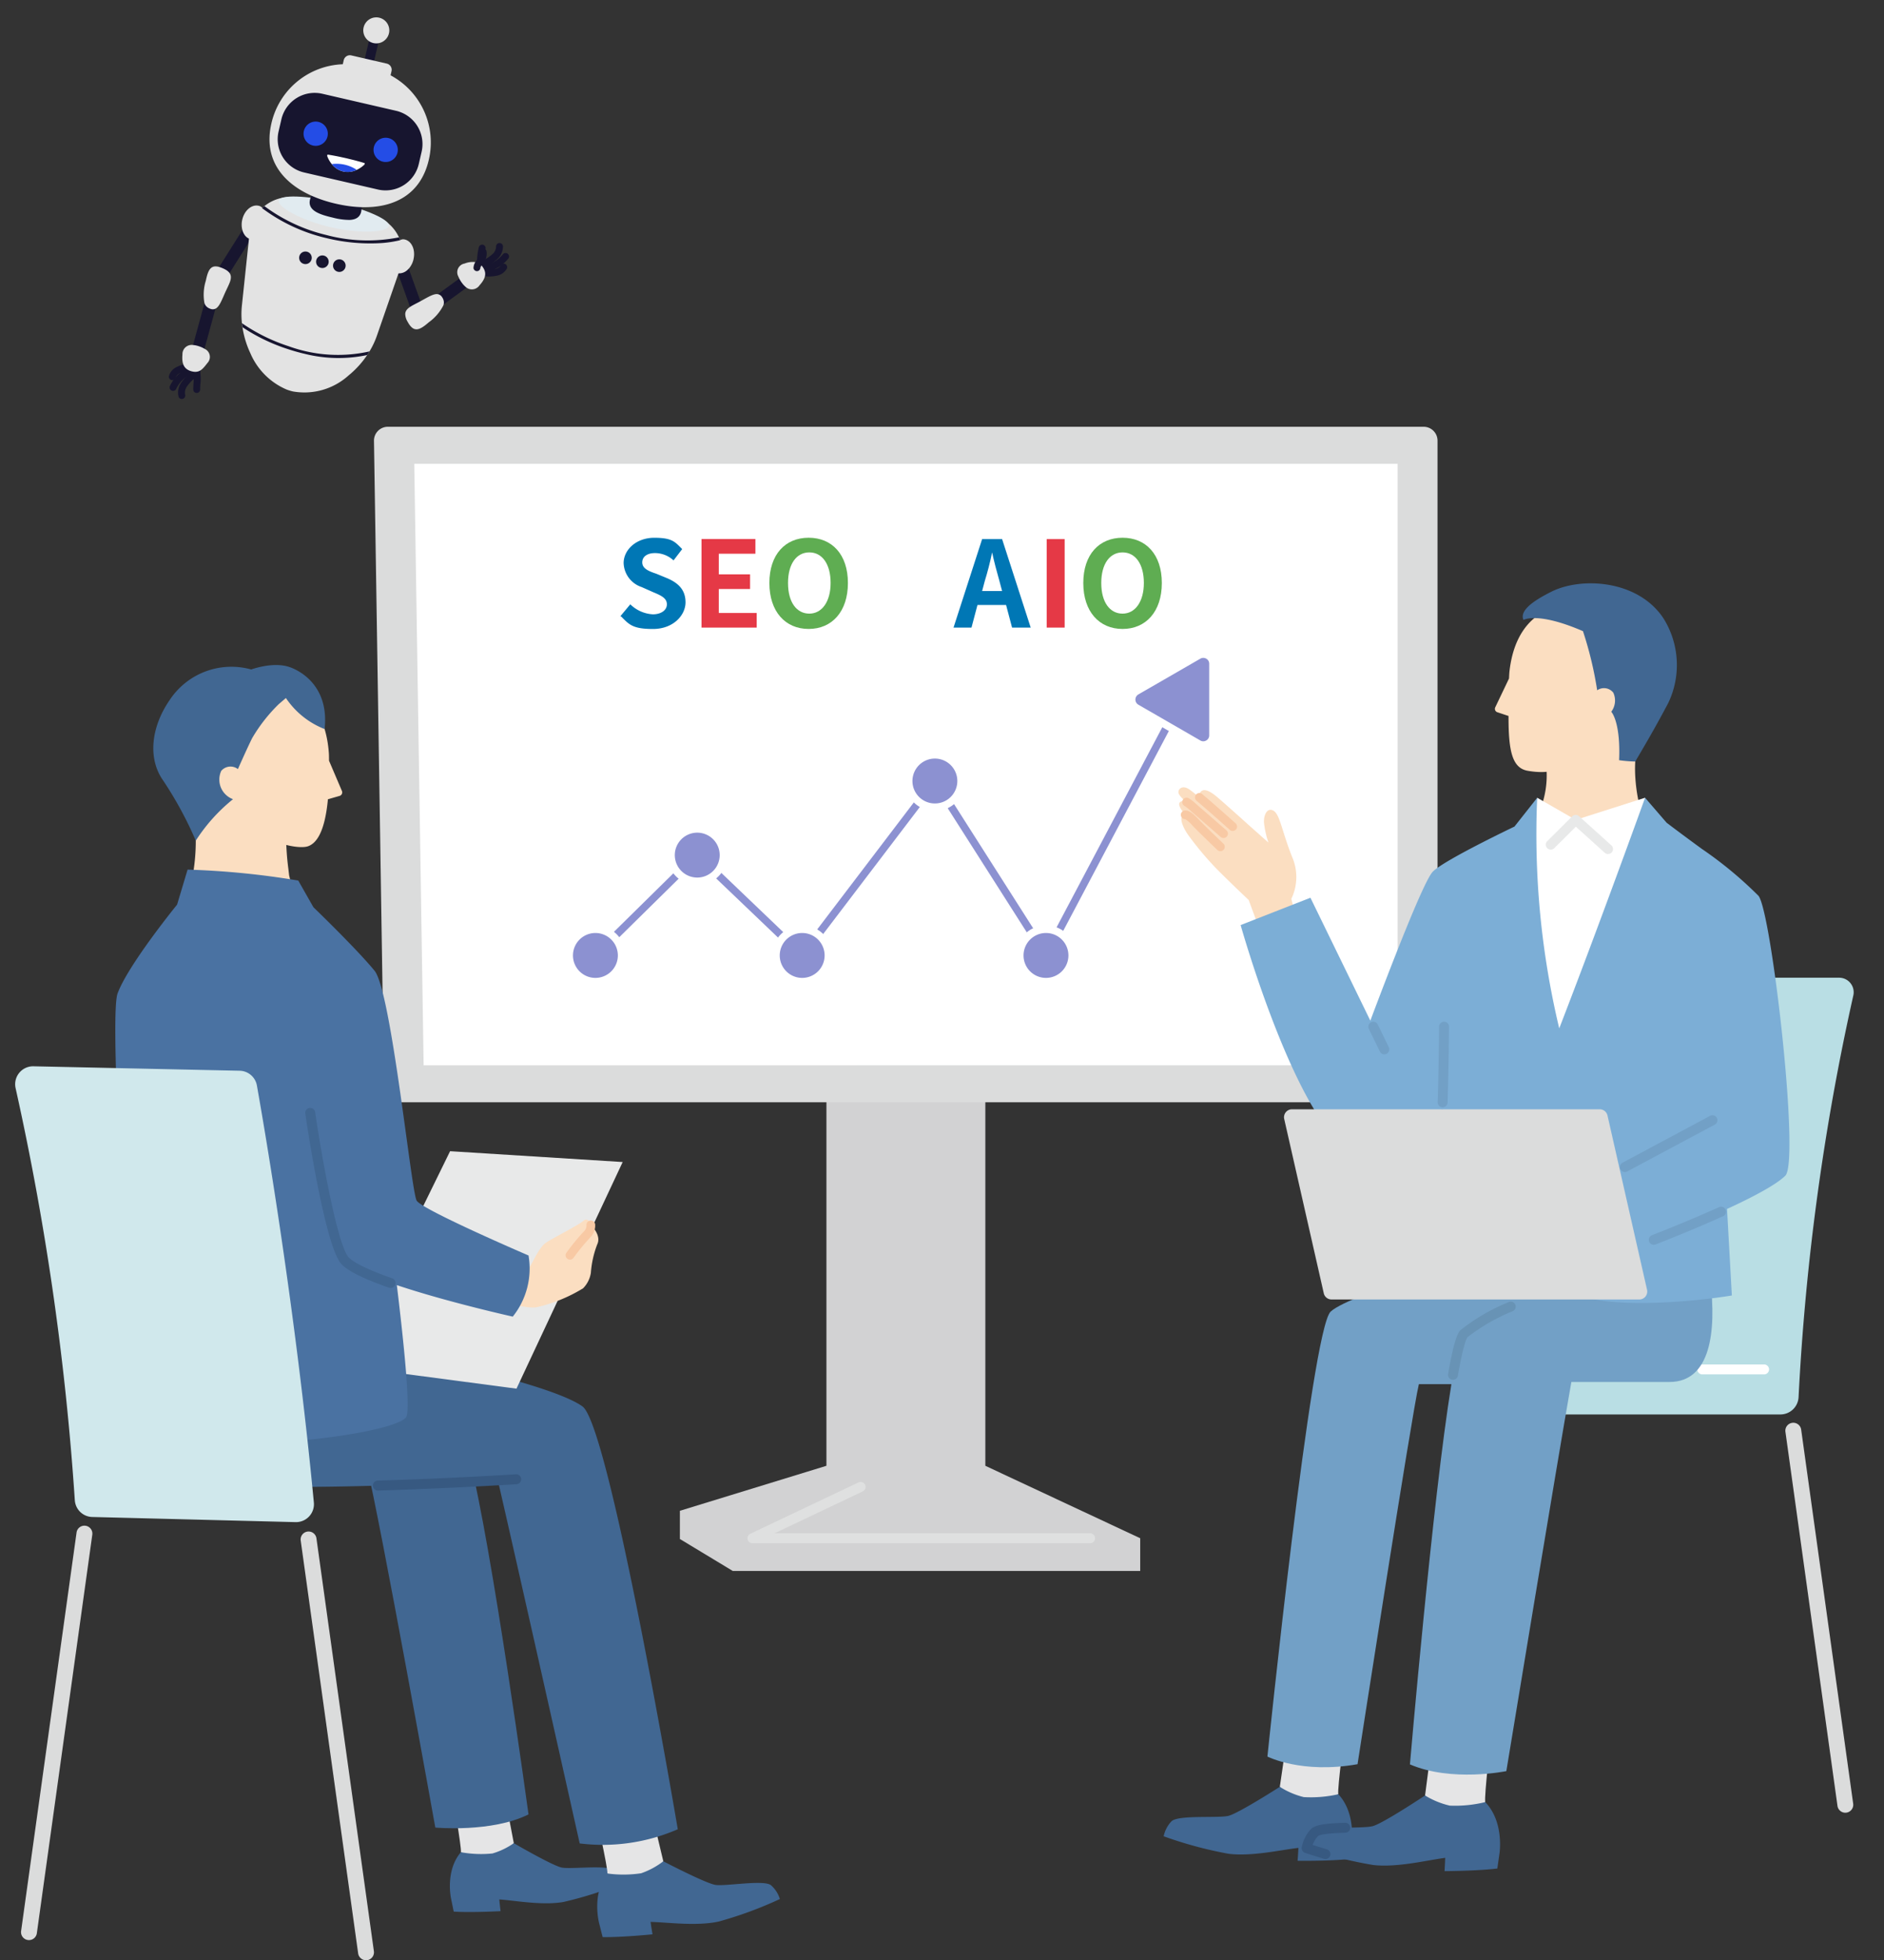 <svg xmlns="http://www.w3.org/2000/svg" xmlns:xlink="http://www.w3.org/1999/xlink" width="248.528" height="258.503" viewBox="0 0 248.528 258.503">
  <rect x="0" y="0" width="248.528" height="258.503" fill="#333333" stroke="none"/>
  <defs>
    <clipPath id="clip-path">
      <rect id="長方形_95029" data-name="長方形 95029" width="248.528" height="258.503" transform="translate(-2 -66.563)" fill="none"/>
    </clipPath>
    <clipPath id="clip-path-2">
      <rect id="長方形_95030" data-name="長方形 95030" width="85.925" height="44.197" fill="none"/>
    </clipPath>
    <clipPath id="clip-path-3">
      <rect id="長方形_95032" data-name="長方形 95032" width="40.252" height="54.867" fill="none"/>
    </clipPath>
  </defs>
  <g id="イラスト" transform="translate(-571 -263.438)">
    <g id="グループ_226240" data-name="グループ 226240" transform="translate(573 330)">
      <rect id="長方形_95028" data-name="長方形 95028" width="20.963" height="66.758" transform="translate(107.018 63.963)" fill="#d2d2d3"/>
      <path id="パス_63780" data-name="パス 63780" d="M303.778,411.113l-19.332,5.934v3.72l6.982,4.218h53.742v-4.319l-20.43-9.553Z" transform="translate(-196.759 -284.378)" fill="#d2d2d3"/>
      <g id="グループ_226239" data-name="グループ 226239">
        <g id="グループ_226238" data-name="グループ 226238" clip-path="url(#clip-path)">
          <path id="パス_63781" data-name="パス 63781" d="M325.935,87.254V1.83A1.83,1.83,0,0,0,324.1,0H187.467a1.83,1.83,0,0,0-1.83,1.859l1.333,85.424a1.83,1.83,0,0,0,1.83,1.8H324.1a1.83,1.83,0,0,0,1.83-1.83" transform="translate(-138.304 -10.283)" fill="#dbdcdc"/>
          <path id="パス_63782" data-name="パス 63782" d="M330.162,92.922V13.6H200.446l1.237,79.323Z" transform="translate(-147.798 -19)" fill="#fff"/>
          <path id="パス_63783" data-name="パス 63783" d="M314.044,426.1h44.54a.655.655,0,1,0,0-1.31H316.952l11.634-5.523a.655.655,0,0,0-.562-1.184l-14.261,6.77a.655.655,0,0,0,.281,1.247" transform="translate(-216.78 -289.154)" fill="#dfe0e0"/>
          <path id="パス_63784" data-name="パス 63784" d="M676.074,257.6a315.724,315.724,0,0,1,7.224-52.96,1.919,1.919,0,0,0-1.876-2.325h-34.5a2.4,2.4,0,0,0-2.363,1.979c-1.173,6.62-4.967,28.962-7.287,53.516a1.92,1.92,0,0,0,1.912,2.1h34.489a2.4,2.4,0,0,0,2.4-2.307" transform="translate(-440.814 -139.945)" fill="#b9dee4"/>
          <path id="パス_63785" data-name="パス 63785" d="M765.4,444.12a1.065,1.065,0,0,0,.146-.01,1.048,1.048,0,0,0,.894-1.183L759.579,393.6a1.048,1.048,0,0,0-2.076.289l6.866,49.332a1.048,1.048,0,0,0,1.037.9" transform="translate(-523.978 -271.636)" fill="#dbdcdc"/>
          <path id="パス_63786" data-name="パス 63786" d="M720.5,369.073h8.15a.655.655,0,0,0,0-1.31H720.5a.655.655,0,1,0,0,1.31" transform="translate(-497.939 -254.392)" fill="#fff"/>
          <path id="パス_63787" data-name="パス 63787" d="M664.816,101.688c-.816-.872-1.527-4.9-1.342-7.644l.024-7L651.878,87l-.094,8.4a12.2,12.2,0,0,1-1.588,6.51l6.085,6.861Z" transform="translate(-449.759 -60.18)" fill="#fbdec1"/>
          <path id="パス_63788" data-name="パス 63788" d="M646.374,58.848c-1.965,5.217-4.987,6.51-8.854,5.823-2.04-.363-2.531-2.61-2.519-7.225l-1.477-.493a.469.469,0,0,1-.275-.647l1.816-3.8c.021-.337.028-.683.071-1.039,1.089-9.132,8.218-8.681,8.218-8.681a8.1,8.1,0,0,1,8.067,6.228c1.877,7.072-5.047,9.838-5.047,9.838" transform="translate(-438.004 -29.591)" fill="#fbdec1"/>
          <path id="パス_63789" data-name="パス 63789" d="M663.678,38.231c-3.341-5.056-10.811-5.517-14.824-3.49-2.007,1.014-4.244,2.384-3.636,3.709,0,0,1.8-1.139,7.844,1.474a48.311,48.311,0,0,1,1.875,7.8,1.559,1.559,0,0,1,2.129.317,2.464,2.464,0,0,1-.27,2.512s1.247,1.269,1.033,6.389a18.377,18.377,0,0,0,2.13.176c1.352-2.3,2.571-4.353,4.343-7.7a11.6,11.6,0,0,0-.625-11.191" transform="translate(-446.245 -23.254)" fill="#416792"/>
          <path id="パス_63790" data-name="パス 63790" d="M497.783,121.61c-.09-.461.468-1.074,1.383-.483.257.166.752.563,1.348,1.062a1,1,0,0,1,.151-.658c.367-.484,1.044-.381,2.327.723.787.677,2.345,2.061,3.421,3.032.851.767,2.382,2.126,3.238,2.883a11.725,11.725,0,0,1-.594-2.69c-.028-1.106.518-1.971,1.28-1.5.855.525,1.1,2.823,2.574,6.421a6.629,6.629,0,0,1-.243,5.188,20.81,20.81,0,0,0,.873,2.775l-4.881,1.771-1.615-4.392s-2.583-2.429-4.32-4.2a41.74,41.74,0,0,1-3.471-4.115c-1.025-1.351-1.306-2.519-.938-2.776a.651.651,0,0,1,.348-.134c-.51-.623-.987-1.355-.71-1.645a.632.632,0,0,1,.76-.108c-.636-.6-.89-.93-.933-1.154" transform="translate(-344.323 -83.618)" fill="#fbdec1"/>
          <path id="パス_63791" data-name="パス 63791" d="M541.168,529.042l1.264-8.645,7.356.988s-1.051,7.9-.905,8.633l-4.656,3.1Z" transform="translate(-374.341 -359.973)" fill="#e5e5e6"/>
          <path id="パス_63792" data-name="パス 63792" d="M492.487,553c.846-.888,6.187-.4,7.524-.732s6.781-3.827,6.781-3.827a10.554,10.554,0,0,0,3.151,1.354,16.282,16.282,0,0,0,4.563-.378c2.433,2.6,1.719,6.641,1.719,6.641l-.305,1.908c-2.607.279-6.784.228-6.784.228s.084-1.078.11-1.7c-2.238.245-6.137,1.163-9.232.773a53.284,53.284,0,0,1-8.543-2.305A4.059,4.059,0,0,1,492.487,553" transform="translate(-339.964 -379.37)" fill="#416792"/>
          <path id="パス_63793" data-name="パス 63793" d="M603.32,532.172l1.154-8.9,7.571.893s-.948,8.13-.786,8.881l-4.731,3.263Z" transform="translate(-417.333 -361.962)" fill="#e5e5e6"/>
          <path id="パス_63794" data-name="パス 63794" d="M553.642,557.061c.855-.925,6.348-.512,7.715-.876s6.9-4.043,6.9-4.043a10.84,10.84,0,0,0,3.259,1.338,16.726,16.726,0,0,0,4.68-.463c2.542,2.633,1.876,6.791,1.876,6.791l-.282,1.965c-2.673.329-6.963.346-6.963.346s.068-1.108.085-1.751c-2.295.289-6.284,1.3-9.469.947a54.725,54.725,0,0,1-8.812-2.226,4.167,4.167,0,0,1,1.01-2.027" transform="translate(-382.27 -381.931)" fill="#416792"/>
          <path id="パス_63795" data-name="パス 63795" d="M544.2,316.129c1.4-1.292,6.994-3.23,12.436-4.949l1.11-7.994h34.668l1.88,8.885c.808,6.667.03,13.333-5.384,13.333H575.959c-1.878,10.6-8.578,51.317-8.578,51.317s-7.2,1.485-12.716-.887c0,0,3-35.08,5.469-50.143h-4.291c-.92,3.8-8.089,50.117-8.089,50.117-7.383,1.312-11.889-1.007-11.889-1.007s5.786-56.312,8.338-58.673" transform="translate(-370.673 -209.722)" fill="#72a0c6"/>
          <path id="パス_63796" data-name="パス 63796" d="M645.866,125.34l5.077,2.918,9.156-2.918.194,6.81-8.312,27.119h-7.5l-1.039-27.059Z" transform="translate(-445.087 -86.701)" fill="#fff"/>
          <path id="パス_63797" data-name="パス 63797" d="M533.617,138.527l7.9,16.206c2.567-6.825,6.934-18.144,8.192-19.59s10.819-6,10.819-6l3-3.8a110.082,110.082,0,0,0,2.909,30.41c5.323-13.75,11.323-30.41,11.323-30.41l2.845,3.294s2.134,1.62,4.644,3.447a51.942,51.942,0,0,1,7.471,6.188c1.7,2.037,5.5,34.963,3.536,36.911-1.212,1.2-4.292,2.822-7.683,4.383l.634,11.411c-4.12.687-17.286,2.163-21.675-.744C564.482,188.207,563.1,181,563.1,181c-1.552,3.193-4,8.07-7.45,8.759-4.836.965-10.766-1.405-10.766-1.405s4.535-7.9,5.444-13.307c.282-1.679.484-5.1.625-8.615-3.236,2.531-8.764,6.535-10.793,6.058-7.743-1.822-15.751-30.358-15.751-30.358Z" transform="translate(-362.75 -86.701)" fill="#7caed6"/>
          <path id="パス_63798" data-name="パス 63798" d="M549.23,283.691h40.6a1.048,1.048,0,0,0,1.022-1.28l-5.219-22.984a1.048,1.048,0,0,0-1.022-.816h-40.6a1.048,1.048,0,0,0-1.022,1.28l5.219,22.984a1.048,1.048,0,0,0,1.022.816" transform="translate(-375.582 -178.888)" fill="#dbdcdc"/>
          <path id="パス_63799" data-name="パス 63799" d="M687.362,268.652a.649.649,0,0,0,.308-.078l11.549-6.177a.655.655,0,1,0-.618-1.155l-11.549,6.177a.655.655,0,0,0,.309,1.232" transform="translate(-475.013 -180.655)" fill="#72a0c6"/>
          <path id="パス_63800" data-name="パス 63800" d="M699.737,305.3a.647.647,0,0,0,.239-.046c2.278-.894,5.673-2.266,8.9-3.726a.655.655,0,1,0-.539-1.194c-3.208,1.449-6.58,2.812-8.844,3.7a.655.655,0,0,0,.24,1.265" transform="translate(-483.574 -207.707)" fill="#72a0c6"/>
          <path id="パス_63801" data-name="パス 63801" d="M581.152,225.446a.656.656,0,0,0,.588-.942l-1.458-2.99a.655.655,0,1,0-1.178.574l1.458,2.991a.655.655,0,0,0,.589.368" transform="translate(-400.536 -152.972)" fill="#72a0c6"/>
          <path id="パス_63802" data-name="パス 63802" d="M609.367,232.429a.655.655,0,0,0,.654-.634c.138-4.309.189-9.933.19-9.989a.655.655,0,0,0-.649-.661h-.006a.655.655,0,0,0-.655.649c0,.056-.052,5.665-.189,9.959a.655.655,0,0,0,.634.676h.022" transform="translate(-421.062 -152.972)" fill="#72a0c6"/>
          <path id="パス_63803" data-name="パス 63803" d="M613.792,351.206a.655.655,0,0,0,.645-.542c.757-4.319,1.195-4.989,1.275-5.079a25.075,25.075,0,0,1,5.969-3.432.655.655,0,1,0-.537-1.195,25.8,25.8,0,0,0-6.318,3.663c-.406.367-.891,1.326-1.678,5.817a.655.655,0,0,0,.532.758.648.648,0,0,0,.114.01" transform="translate(-424.123 -235.811)" fill="#6893b5"/>
          <path id="パス_63804" data-name="パス 63804" d="M509.795,128.273a.576.576,0,0,0,.386-1c-.026-.024-2.686-2.414-4.44-3.884a.577.577,0,0,0-.74.884c1.739,1.457,4.383,3.834,4.41,3.857a.573.573,0,0,0,.385.148" transform="translate(-349.179 -85.255)" fill="#f8c9a4"/>
          <path id="パス_63805" data-name="パス 63805" d="M504.86,130.642a.576.576,0,0,0,.378-1.012c-.416-.361-3.431-2.983-4.075-3.545l-.082-.073a4.582,4.582,0,0,0-.825-.619.576.576,0,1,0-.55,1.013,3.7,3.7,0,0,1,.609.468l.089.079c.644.563,3.662,3.186,4.077,3.547a.575.575,0,0,0,.378.141" transform="translate(-345.452 -86.69)" fill="#f8c9a4"/>
          <path id="パス_63806" data-name="パス 63806" d="M504.018,136.152a.576.576,0,0,0,.4-.994c-.383-.365-2.339-2.232-3.243-3.174-.712-.742-1.224-1.219-1.823-1.2a.577.577,0,0,0-.551.6.588.588,0,0,0,.6.551,4.366,4.366,0,0,1,.94.845c.921.96,2.894,2.843,3.281,3.211a.574.574,0,0,0,.4.159" transform="translate(-345.032 -90.467)" fill="#f8c9a4"/>
          <path id="パス_63807" data-name="パス 63807" d="M663.193,137.839a.655.655,0,0,0,.439-1.142l-4.269-3.847a.655.655,0,0,0-.9.022l-3.289,3.269a.655.655,0,0,0,.924.929l2.849-2.832,3.808,3.432a.654.654,0,0,0,.438.168" transform="translate(-453.068 -91.78)" fill="#e8e9e9"/>
          <path id="パス_63808" data-name="パス 63808" d="M553.646,568.609a.655.655,0,0,0,.186-1.284c-.776-.229-1.435-.439-1.875-.581a3.5,3.5,0,0,1,.7-1.156c.178-.161.953-.374,3.617-.451a.655.655,0,0,0,.636-.674.644.644,0,0,0-.674-.636c-2.49.073-3.951.233-4.541.872a4.845,4.845,0,0,0-1.178,2.38.655.655,0,0,0,.437.712c.01,0,1.066.362,2.51.79a.66.66,0,0,0,.186.027" transform="translate(-380.8 -390.014)" fill="#375981"/>
          <path id="パス_63809" data-name="パス 63809" d="M195.11,555.019l-1.489-7.813-6.653,1.188s1.266,7.144,1.163,7.817l4.357,2.638Z" transform="translate(-129.331 -378.517)" fill="#e5e5e6"/>
          <path id="パス_63810" data-name="パス 63810" d="M207.646,576.136c-.8-.774-5.644-.119-6.873-.37s-6.318-3.215-6.318-3.215a9.614,9.614,0,0,1-2.813,1.356,14.823,14.823,0,0,1-4.166-.164c-2.111,2.463-1.3,6.108-1.3,6.108l.353,1.724c2.383.151,6.179-.06,6.179-.06s-.118-.977-.167-1.545c2.046.135,5.628.817,8.428.34a48.515,48.515,0,0,0,7.68-2.433,3.7,3.7,0,0,0-1-1.74" transform="translate(-128.676 -396.049)" fill="#416792"/>
          <path id="パス_63811" data-name="パス 63811" d="M257.17,561.789,255.2,553.54l-7.027,1.59s1.7,7.547,1.621,8.269l4.77,2.6Z" transform="translate(-171.669 -382.899)" fill="#e5e5e6"/>
          <path id="パス_63812" data-name="パス 63812" d="M272.02,583.472c-.9-.785-6.017.149-7.338-.058s-6.887-3.115-6.887-3.115a10.245,10.245,0,0,1-2.93,1.581,15.815,15.815,0,0,1-4.445.029c-2.128,2.727-1.089,6.569-1.089,6.569l.46,1.818c2.545.044,6.579-.366,6.579-.366s-.174-1.035-.253-1.637c2.185.043,6.034.594,8.994-.05a51.737,51.737,0,0,0,8.06-2.967,3.937,3.937,0,0,0-1.151-1.8" transform="translate(-172.294 -401.409)" fill="#416792"/>
          <path id="パス_63813" data-name="パス 63813" d="M163.864,407.646c2.976,11.552,7.816,47.04,7.816,47.04-4.833,2.426-12.293,1.739-12.293,1.739s-7.177-40.031-9.093-47.914Z" transform="translate(-103.962 -281.98)" fill="#416792"/>
          <path id="パス_63814" data-name="パス 63814" d="M55.611,362.6l31.753-1.1c7.124,1.544,21.9,4.846,25.53,7.467,3.586,2.59,12.57,55.757,12.57,55.757a24.808,24.808,0,0,1-12.938,1.87s-7.94-35.51-10.795-47.875c-9.038.514-40.5,2.071-44.131-.955-4.24-3.538-1.99-15.16-1.99-15.16" transform="translate(-38.055 -250.059)" fill="#416792"/>
          <path id="パス_63815" data-name="パス 63815" d="M154.964,276.538,141.082,304.86l22.64,2.993,14.009-29.886Z" transform="translate(-97.59 -191.289)" fill="#e8e9e9"/>
          <path id="パス_63816" data-name="パス 63816" d="M201.307,311.265s4.2,1.214,4.527.892,1.246-2.62,2.187-3.269,4.4-2.369,4.995-2.926c.37-.344.887-.027.958.551h0s1.453,1.345.845,2.579a12.983,12.983,0,0,0-.836,3.734,3.706,3.706,0,0,1-1.028,2.048,20.191,20.191,0,0,1-6.158,2.5c-1.95.318-7.242-1.711-7.242-1.711Z" transform="translate(-138.038 -211.544)" fill="#fbdec1"/>
          <path id="パス_63817" data-name="パス 63817" d="M73.965,132.841a26.379,26.379,0,0,0,.532-5.285l.273-7.195,11.938.453-.271,7.307c.1,2.083.235,2.746.375,4.022l1.555,6.465-7.111,4.38-8.006-4.812Z" transform="translate(-50.67 -83.257)" fill="#fbdec1"/>
          <path id="パス_63818" data-name="パス 63818" d="M84.065,92.314c1.458,4.455,7.644,5.786,9.137,5.235.917-.338,2.168-1.507,2.605-6.19l1.538-.443a.483.483,0,0,0,.31-.654l-1.7-3.985c-.007-.347,0-.7-.028-1.07-.729-9.427-8.072-9.267-8.072-9.267A8.332,8.332,0,0,0,79.3,81.994c-2.229,7.185,4.765,10.321,4.765,10.321" transform="translate(-54.55 -52.52)" fill="#fbdec1"/>
          <path id="パス_63819" data-name="パス 63819" d="M77.2,68.875c-2.173-.83-5.157.277-5.157.277a9.75,9.75,0,0,0-10.738,4c-2.4,3.463-2.9,7.451-1.086,10.336a49.461,49.461,0,0,1,4.508,8.236,22.9,22.9,0,0,1,4.911-5.465,2.754,2.754,0,0,1-1.552-3.735,1.6,1.6,0,0,1,2.2-.235s1.2-2.722,1.881-4.084a21.2,21.2,0,0,1,3.514-4.488l.936-.8a10.941,10.941,0,0,0,5.1,4.091c.539-4.648-2.026-7.189-4.517-8.141" transform="translate(-40.902 -47.429)" fill="#416792"/>
          <path id="パス_63820" data-name="パス 63820" d="M43.991,203.855c-.3-4.166-1.748-28.918-.84-31.425,1.359-3.754,7.855-11.731,7.855-11.731l1.383-4.615a107.639,107.639,0,0,1,14.6,1.443l2,3.518s5.635,5.423,8.058,8.366c2.219,2.694,4.835,29.109,5.56,30.322s14.758,7.238,14.758,7.238a10.151,10.151,0,0,1-2.081,8.062s-8.71-1.941-15.292-4.157c.9,7.4,1.863,16.623,1.215,17.441-1.81,2.286-24.578,5.316-37.646,2.106,0,0,.779-21.722.433-26.568" transform="translate(-29.644 -107.968)" fill="#4a72a2"/>
          <path id="パス_63821" data-name="パス 63821" d="M153.787,416.9h.019c9.652-.284,18.175-.829,18.26-.834a.655.655,0,0,0-.084-1.308c-.085.006-8.587.55-18.214.832a.655.655,0,0,0,.019,1.31" transform="translate(-105.926 -286.902)" fill="#375981"/>
          <path id="パス_63822" data-name="パス 63822" d="M135.394,281.76a.655.655,0,0,0,.216-1.273c-3.821-1.339-5.224-2.235-5.73-2.751-1.4-1.427-3.463-12.509-4.437-19.16a.655.655,0,0,0-1.3.19c.265,1.8,2.644,17.687,4.8,19.887.888.908,2.927,1.913,6.233,3.07a.656.656,0,0,0,.216.037" transform="translate(-85.871 -178.476)" fill="#416792"/>
          <path id="パス_63823" data-name="パス 63823" d="M236.116,311.355a.576.576,0,0,0,.47-.242,29.23,29.23,0,0,1,2.174-2.659,2.19,2.19,0,0,0,.679-1.75.576.576,0,1,0-1.144.14,1.1,1.1,0,0,1-.372.818,29.916,29.916,0,0,0-2.276,2.782.577.577,0,0,0,.469.911" transform="translate(-162.929 -211.805)" fill="#f8c9a4"/>
          <path id="パス_63824" data-name="パス 63824" d="M7.867,297.424A358.989,358.989,0,0,0,.054,243.087a2.365,2.365,0,0,1,2.359-2.866l27.2.586a2.361,2.361,0,0,1,2.276,1.946c1.175,6.62,5.093,29.613,7.513,54.987a2.366,2.366,0,0,1-2.413,2.592l-26.819-.678a2.36,2.36,0,0,1-2.3-2.23" transform="translate(0 -166.168)" fill="#d0e8ec"/>
          <path id="パス_63825" data-name="パス 63825" d="M3.56,491.368a1.048,1.048,0,0,0,1.036-.9l7.315-52.557a1.048,1.048,0,1,0-2.076-.289L2.52,490.175a1.048,1.048,0,0,0,.894,1.183,1.061,1.061,0,0,0,.146.01" transform="translate(-1.736 -302.087)" fill="#dbdcdc"/>
          <path id="パス_63826" data-name="パス 63826" d="M130.783,495.764a1.061,1.061,0,0,0,.146-.01,1.049,1.049,0,0,0,.894-1.183l-7.578-54.443a1.048,1.048,0,0,0-2.076.289l7.577,54.443a1.048,1.048,0,0,0,1.037.9" transform="translate(-84.501 -303.824)" fill="#dbdcdc"/>
          <g id="グループ_226242" data-name="グループ 226242" transform="translate(123.783 4.351)">
            <path id="パス_63149" data-name="パス 63149" d="M856.187,105.5h2.721l3.775,11.676h-2.458l-.79-2.985h-3.775l-.79,2.985H852.5l3.775-11.676Zm-.088,6.848h2.809l-.351-1.317c-.351-1.229-.7-2.546-.966-3.775h0c-.263,1.317-.615,2.634-.966,3.775l-.351,1.317Z" transform="translate(-852.5 -105.324)" fill="#0077b5"/>
            <path id="パス_63150" data-name="パス 63150" d="M866.5,105.5h2.37v11.676H866.5Z" transform="translate(-854.209 -105.324)" fill="#e53946"/>
            <path id="パス_63151" data-name="パス 63151" d="M872,111.27c0-3.775,2.107-5.97,5.18-5.97s5.18,2.195,5.18,5.97-2.107,6.058-5.18,6.058S872,115.045,872,111.27Zm7.989,0c0-2.546-1.141-4.038-2.809-4.038s-2.809,1.492-2.809,4.038,1.141,4.038,2.809,4.038S879.989,113.728,879.989,111.27Z" transform="translate(-854.88 -105.3)" fill="#5fad52"/>
          </g>
          <g id="グループ_226243" data-name="グループ 226243" transform="translate(79.828 4.35)">
            <path id="パス_63146" data-name="パス 63146" d="M804.4,115.76l1.317-1.58A4.613,4.613,0,0,0,808.7,115.5c1.053,0,1.844-.527,1.844-1.317s-.7-1.141-1.756-1.58l-1.58-.7a3.453,3.453,0,0,1-2.37-3.161c0-1.756,1.668-3.336,4.038-3.336s2.722.527,3.687,1.492l-1.141,1.492a3.6,3.6,0,0,0-2.458-.966c-.966,0-1.668.439-1.668,1.229s.79,1.141,1.844,1.492l1.493.615c1.4.615,2.37,1.492,2.37,3.161s-1.58,3.512-4.3,3.512-3.16-.615-4.214-1.668Z" transform="translate(-804.4 -105.4)" fill="#0077b5"/>
            <path id="パス_63147" data-name="パス 63147" d="M816.6,105.6h7.111v1.931h-4.829v2.722h4.126v1.931h-4.126v3.161h5v1.931H816.6V105.6Z" transform="translate(-805.889 -105.424)" fill="#e53946"/>
            <path id="パス_63148" data-name="パス 63148" d="M826.8,111.37c0-3.775,2.107-5.97,5.18-5.97s5.18,2.195,5.18,5.97-2.107,6.058-5.18,6.058S826.8,115.145,826.8,111.37Zm8.077,0c0-2.546-1.141-4.038-2.809-4.038s-2.809,1.492-2.809,4.038,1.141,4.038,2.809,4.038S834.877,113.828,834.877,111.37Z" transform="translate(-807.135 -105.4)" fill="#5fad52"/>
          </g>
          <g id="グループ_226246" data-name="グループ 226246" transform="translate(72.583 19.194)">
            <path id="パス_63827" data-name="パス 63827" d="M77.306,65.065a.5.5,0,0,1-.42-.23l-14.272-22.4L45.541,64.868a.5.5,0,0,1-.74.058L31.309,52.03,18.218,64.922a.5.5,0,1,1-.7-.71L30.954,50.981a.5.5,0,0,1,.694-.005L45.086,63.822,62.254,41.264a.5.5,0,0,1,.816.034l14.2,22.28L94.677,30.646a.5.5,0,0,1,.881.466L77.747,64.8a.5.5,0,0,1-.42.265Z" transform="translate(-13.911 -24.329)" fill="#8c91d1"/>
            <g id="グループ_226245" data-name="グループ 226245">
              <g id="グループ_226244" data-name="グループ 226244" clip-path="url(#clip-path-2)">
                <path id="パス_63828" data-name="パス 63828" d="M9.421,188.081a3.46,3.46,0,1,1-3.46-3.46,3.46,3.46,0,0,1,3.46,3.46" transform="translate(-2.002 -147.843)" fill="#8c91d1"/>
                <path id="楕円形_635" data-name="楕円形 635" d="M1.458-2.5a3.948,3.948,0,0,1,2.8,1.159,3.955,3.955,0,0,1,0,5.6,3.955,3.955,0,0,1-5.6,0,3.955,3.955,0,0,1,0-5.6A3.948,3.948,0,0,1,1.458-2.5Zm0,6.921A2.962,2.962,0,0,0,4.421,1.458,2.962,2.962,0,0,0,1.458-1.5,2.962,2.962,0,0,0-1.5,1.458,2.962,2.962,0,0,0,1.458,4.421Z" transform="translate(2.5 38.78)" fill="#fff"/>
                <path id="パス_63829" data-name="パス 63829" d="M146.345,188.081a3.46,3.46,0,1,1-3.46-3.46,3.46,3.46,0,0,1,3.46,3.46" transform="translate(-111.65 -147.843)" fill="#8c91d1"/>
                <path id="楕円形_636" data-name="楕円形 636" d="M1.458-2.5a3.948,3.948,0,0,1,2.8,1.159,3.955,3.955,0,0,1,0,5.6,3.955,3.955,0,0,1-5.6,0,3.955,3.955,0,0,1,0-5.6A3.948,3.948,0,0,1,1.458-2.5Zm0,6.921A2.962,2.962,0,0,0,4.421,1.458,2.962,2.962,0,0,0,1.458-1.5,2.962,2.962,0,0,0-1.5,1.458,2.962,2.962,0,0,0,1.458,4.421Z" transform="translate(29.776 38.78)" fill="#fff"/>
                <path id="パス_63830" data-name="パス 63830" d="M76.861,121.663a3.46,3.46,0,1,1-3.46-3.46,3.46,3.46,0,0,1,3.46,3.46" transform="translate(-56.007 -94.656)" fill="#8c91d1"/>
                <path id="楕円形_637" data-name="楕円形 637" d="M1.458-2.5a3.948,3.948,0,0,1,2.8,1.159,3.955,3.955,0,0,1,0,5.6,3.955,3.955,0,0,1-5.6,0,3.955,3.955,0,0,1,0-5.6A3.948,3.948,0,0,1,1.458-2.5Zm0,6.921A2.962,2.962,0,0,0,4.421,1.458,2.962,2.962,0,0,0,1.458-1.5,2.962,2.962,0,0,0-1.5,1.458,2.962,2.962,0,0,0,1.458,4.421Z" transform="translate(15.934 25.549)" fill="#fff"/>
                <path id="パス_63831" data-name="パス 63831" d="M234.221,72.616a3.46,3.46,0,1,1-3.46-3.46,3.46,3.46,0,0,1,3.46,3.46" transform="translate(-182.02 -55.38)" fill="#8c91d1"/>
                <path id="楕円形_638" data-name="楕円形 638" d="M1.458-2.5a3.948,3.948,0,0,1,2.8,1.159,3.955,3.955,0,0,1,0,5.6,3.955,3.955,0,0,1-5.6,0,3.955,3.955,0,0,1,0-5.6A3.948,3.948,0,0,1,1.458-2.5Zm0,6.921A2.962,2.962,0,0,0,4.421,1.458,2.962,2.962,0,0,0,1.458-1.5,2.962,2.962,0,0,0-1.5,1.458,2.962,2.962,0,0,0,1.458,4.421Z" transform="translate(47.282 15.778)" fill="#fff"/>
                <path id="パス_63832" data-name="パス 63832" d="M307.792,188.081a3.46,3.46,0,1,1-3.46-3.46,3.46,3.46,0,0,1,3.46,3.46" transform="translate(-240.936 -147.843)" fill="#8c91d1"/>
                <path id="楕円形_639" data-name="楕円形 639" d="M1.458-2.5a3.948,3.948,0,0,1,2.8,1.159,3.955,3.955,0,0,1,0,5.6,3.955,3.955,0,0,1-5.6,0,3.955,3.955,0,0,1,0-5.6A3.948,3.948,0,0,1,1.458-2.5Zm0,6.921A2.962,2.962,0,0,0,4.421,1.458,2.962,2.962,0,0,0,1.458-1.5,2.962,2.962,0,0,0-1.5,1.458,2.962,2.962,0,0,0,1.458,4.421Z" transform="translate(61.937 38.78)" fill="#fff"/>
                <path id="パス_63833" data-name="パス 63833" d="M383.781,2.673,375.61,7.391a1.28,1.28,0,0,0,0,2.216l8.171,4.717a1.28,1.28,0,0,0,1.919-1.108V3.781a1.28,1.28,0,0,0-1.919-1.108" transform="translate(-300.274 -2.002)" fill="#8c91d1"/>
                <path id="パス_63834" data-name="パス 63834" d="M382.417,0h0a1.8,1.8,0,0,1,1.236.5,1.757,1.757,0,0,1,.544,1.28v9.435a1.757,1.757,0,0,1-.543,1.28,1.8,1.8,0,0,1-1.236.5,1.777,1.777,0,0,1-.887-.24l-8.171-4.717a1.778,1.778,0,0,1,0-3.079L381.53.24A1.777,1.777,0,0,1,382.417,0Zm0,12a.8.8,0,0,0,.547-.222.759.759,0,0,0,.237-.561V1.779a.759.759,0,0,0-.237-.561A.8.8,0,0,0,382.417,1h0a.769.769,0,0,0-.389.107L373.857,5.82a.782.782,0,0,0,0,1.354l8.171,4.717A.769.769,0,0,0,382.417,12Z" transform="translate(-298.272 0)" fill="#fff"/>
              </g>
            </g>
          </g>
          <g id="グループ_226247" data-name="グループ 226247" transform="translate(32.047 -67.918) rotate(13)">
            <path id="パス_63834-2" data-name="パス 63834" d="M50.547,62.221l-4.753-7.389,1.3-.833,3.641,5.659L55.635,54,56.8,55Z" transform="translate(-20.287 -23.92)" fill="#17152f"/>
            <rect id="長方形_95031" data-name="長方形 95031" width="1.269" height="4.486" transform="translate(15.763 2.376)" fill="#17152f"/>
            <path id="パス_63835" data-name="パス 63835" d="M8.888,53.958l-.7,2L6.462,60.926l-.627,1.8-.128,3.2L5.487,71.4l-.005.131L4.641,71.5l-.743-.03.008-.212.228-5.705.125-3.12.688-1.978,1.889-5.424.554-1.59.428.149Z" transform="translate(-1.727 -23.672)" fill="#17152f"/>
            <g id="グループ_226248" data-name="グループ 226248" transform="translate(0 0.001)">
              <g id="グループ_226247-2" data-name="グループ 226247" clip-path="url(#clip-path-3)">
                <path id="パス_63836" data-name="パス 63836" d="M6.251,93.58a.456.456,0,0,1-.443-.351c-.042-.178-.084-.409-.133-.676a6.913,6.913,0,0,0-.432-1.681.456.456,0,0,1,.725-.553,5.6,5.6,0,0,1,.6,2.071c.044.244.086.475.123.631a.456.456,0,0,1-.444.56" transform="translate(-2.281 -39.932)" fill="#17152f"/>
                <path id="パス_63837" data-name="パス 63837" d="M3.51,95.628a.455.455,0,0,1-.4-.242A2.254,2.254,0,0,1,3.022,93.6a5.853,5.853,0,0,1,.755-1.391.456.456,0,1,1,.757.508,5.128,5.128,0,0,0-.647,1.171,1.384,1.384,0,0,0,.025,1.067.456.456,0,0,1-.4.67" transform="translate(-1.276 -40.761)" fill="#17152f"/>
                <path id="パス_63838" data-name="パス 63838" d="M1.193,94.172A.456.456,0,0,1,.753,93.6a5.159,5.159,0,0,1,.943-2A2.848,2.848,0,0,1,3.77,90.5a.456.456,0,1,1,.029.911,1.971,1.971,0,0,0-1.4.77,4.3,4.3,0,0,0-.768,1.658.456.456,0,0,1-.44.338" transform="translate(-0.326 -40.09)" fill="#17152f"/>
                <path id="パス_63839" data-name="パス 63839" d="M.456,92.458A.456.456,0,0,1,0,92.005a1.9,1.9,0,0,1,.753-1.4,4.836,4.836,0,0,1,1.734-.894.456.456,0,1,1,.261.874,3.908,3.908,0,0,0-1.4.712A1.051,1.051,0,0,0,.912,92a.456.456,0,0,1-.454.458Z" transform="translate(0 -39.732)" fill="#17152f"/>
                <path id="パス_63840" data-name="パス 63840" d="M5.42,87.277c-.432.92-.72,1.631-1.908,1.538a1.787,1.787,0,0,1-.526-.116c-.668-.267-.917-.942-1.035-1.774A1.215,1.215,0,0,1,3.035,85.4a3.064,3.064,0,0,1,.727-.02l.1.009a3.467,3.467,0,0,1,.757.155,1.164,1.164,0,0,1,.8,1.735" transform="translate(-0.855 -37.817)" fill="#e3e3e3"/>
                <path id="パス_63841" data-name="パス 63841" d="M6.308,68.944c-.247,1.2-.338,2.181-.808,2.559a.837.837,0,0,1-.633.164,1.628,1.628,0,0,1-.181-.027,1.142,1.142,0,0,1-.758-.515,6.225,6.225,0,0,1-.494-2.963c-.031-1.449.165-2.187,1.307-2.135a3.556,3.556,0,0,1,.424.048,3.872,3.872,0,0,1,.5.116,1.615,1.615,0,0,1,.593.311c.566.5.277,1.344.052,2.441" transform="translate(-1.52 -29.249)" fill="#e3e3e3"/>
                <path id="パス_63842" data-name="パス 63842" d="M29.983,11.021v.971a.835.835,0,0,1-.834.834h-4.8a.834.834,0,0,1-.834-.834v-.971a.834.834,0,0,1,.834-.834h4.8a.834.834,0,0,1,.834.834" transform="translate(-10.418 -4.513)" fill="#e3e3e3"/>
                <path id="パス_63843" data-name="パス 63843" d="M29.791,1.716A1.716,1.716,0,1,1,28.075,0a1.716,1.716,0,0,1,1.716,1.716" transform="translate(-11.677 0)" fill="#e3e3e3"/>
                <path id="パス_63844" data-name="パス 63844" d="M31.387,51.814l-1.015,9.478a10.785,10.785,0,0,1-.481,2.2c-.059.182-.124.363-.192.543a12.489,12.489,0,0,1-1.583,2.908c-.075.1-.153.2-.231.306a8.688,8.688,0,0,1-6.64,3.67,6.674,6.674,0,0,1-.859-.056,9.054,9.054,0,0,1-5.759-3.6c-.079-.1-.156-.2-.231-.3a12.548,12.548,0,0,1-1.553-2.8h0q-.1-.251-.187-.5a10.891,10.891,0,0,1-.522-2.222l-1.167-9.535a5.306,5.306,0,0,1,.664-3.3c.054-.094.111-.187.17-.276l.027-.041c.076-.114.155-.223.24-.33A5.341,5.341,0,0,1,16.284,45.9h9.776a5.343,5.343,0,0,1,4.233,2.07c.084.108.163.218.238.331l.018.027c.059.091.116.183.169.277a5.311,5.311,0,0,1,.668,3.209" transform="translate(-4.841 -20.334)" fill="#e3e3e3"/>
                <path id="パス_63845" data-name="パス 63845" d="M30.906,46.364c0,.819-3.341,1.879-7.462,1.879s-7.462-1.061-7.462-1.879,3.341-1.483,7.462-1.483,7.462.664,7.462,1.483" transform="translate(-7.08 -19.883)" fill="#e1ebf0"/>
                <path id="パス_63846" data-name="パス 63846" d="M30.088,43.617c0,.043,0,.085,0,.126-.049.72-.527,1.1-1.254,1.3a8.857,8.857,0,0,1-2.213.2c-1.859,0-3.377-.19-3.467-1.505,0-.041,0-.083,0-.126a1.96,1.96,0,0,1,.082-.559,3.4,3.4,0,0,1,3.389-2.028,4.144,4.144,0,0,1,2.414.729A2.519,2.519,0,0,1,30,43.046a1.988,1.988,0,0,1,.085.571" transform="translate(-10.254 -18.177)" fill="#17152f"/>
                <path id="パス_63847" data-name="パス 63847" d="M31.5,22.045c0,4.691-3.03,7.239-7.24,8.08a16.1,16.1,0,0,1-1.913.261c-.491.038-.994.057-1.5.057a17.536,17.536,0,0,1-3.358-.306c-4.241-.829-7.3-3.379-7.3-8.092a10.031,10.031,0,0,1,7.424-9.727,11.552,11.552,0,0,1,3.233-.454h.065a11.672,11.672,0,0,1,2.078.2q.556.1,1.089.258A10.032,10.032,0,0,1,31.5,22.045" transform="translate(-4.513 -5.256)" fill="#e3e3e3"/>
                <path id="パス_63848" data-name="パス 63848" d="M26.759,31.232H16.784a4.5,4.5,0,0,1-4.505-4.505V25.084a4.505,4.505,0,0,1,4.505-4.506h9.975a4.505,4.505,0,0,1,4.505,4.506v1.644a4.5,4.5,0,0,1-4.505,4.505" transform="translate(-5.44 -9.116)" fill="#17152f"/>
                <path id="パス_63849" data-name="パス 63849" d="M21.226,29.1A1.306,1.306,0,1,1,19.921,27.8,1.306,1.306,0,0,1,21.226,29.1" transform="translate(-8.246 -12.315)" fill="#244de6"/>
                <path id="パス_63850" data-name="パス 63850" d="M19.684,30.47a1.6,1.6,0,1,1,1.6-1.6,1.6,1.6,0,0,1-1.6,1.6m0-2.611a1.008,1.008,0,1,0,1.008,1.008,1.009,1.009,0,0,0-1.008-1.008" transform="translate(-8.01 -12.078)" fill="#244de6"/>
                <path id="パス_63851" data-name="パス 63851" d="M25.373,58.662a.83.83,0,1,1-.83-.83.83.83,0,0,1,.83.83" transform="translate(-10.505 -25.62)" fill="#17152f"/>
                <path id="パス_63852" data-name="パス 63852" d="M29.491,58.662a.83.83,0,1,1-.83-.83.83.83,0,0,1,.83.83" transform="translate(-12.329 -25.62)" fill="#17152f"/>
                <path id="パス_63853" data-name="パス 63853" d="M33.61,58.662a.83.83,0,1,1-.83-.83.83.83,0,0,1,.83.83" transform="translate(-14.154 -25.62)" fill="#17152f"/>
                <path id="パス_63854" data-name="パス 63854" d="M38.236,29.1A1.306,1.306,0,1,1,36.931,27.8,1.306,1.306,0,0,1,38.236,29.1" transform="translate(-15.782 -12.315)" fill="#244de6"/>
                <path id="パス_63855" data-name="パス 63855" d="M36.694,30.47a1.6,1.6,0,1,1,1.6-1.6,1.6,1.6,0,0,1-1.6,1.6m0-2.611A1.008,1.008,0,1,0,37.7,28.867a1.009,1.009,0,0,0-1.008-1.008" transform="translate(-15.545 -12.078)" fill="#244de6"/>
                <path id="パス_63856" data-name="パス 63856" d="M48.09,52.08a2.9,2.9,0,0,1-.171.995,2.392,2.392,0,0,1-.328.615,1.594,1.594,0,0,1-.917.631,1.251,1.251,0,0,1-.278.031c-.935,0-.988-1.017-.988-2.271a3.218,3.218,0,0,1,.383-2.041.8.8,0,0,1,.6-.231c.935,0,1.694,1.017,1.694,2.271" transform="translate(-20.116 -22.066)" fill="#e3e3e3"/>
                <path id="パス_63857" data-name="パス 63857" d="M11.273,52.08c0,1.254-.053,2.271-.988,2.271H10.27a1.418,1.418,0,0,1-.965-.418,2.068,2.068,0,0,1-.389-.514A2.806,2.806,0,0,1,8.59,52.08c0-1.255.759-2.271,1.694-2.271a1.051,1.051,0,0,1,.225.023c.719.157.763,1.1.763,2.249" transform="translate(-3.805 -22.066)" fill="#e3e3e3"/>
                <path id="パス_63858" data-name="パス 63858" d="M29.839,34.263v.179a3.268,3.268,0,0,1-.316.422,3.766,3.766,0,0,1-.316.321c-.071.062-.142.122-.213.177-.035.026-.069.051-.1.075a2.515,2.515,0,0,1-.316.2,2.661,2.661,0,0,1-1.264.328,2.616,2.616,0,0,1-1.264-.324,2.515,2.515,0,0,1-.316-.2c-.036-.027-.072-.052-.108-.08-.017-.012-.033-.025-.05-.038-.052-.045-.105-.087-.158-.134a3.8,3.8,0,0,1-.316-.323,3.082,3.082,0,0,1-.316-.424v-.179c.21-.02.421-.029.632-.044l.632-.025c.421-.014.843-.013,1.264-.021.422.008.843.007,1.264.021l.632.025c.211.014.421.023.632.043" transform="translate(-10.979 -15.139)" fill="#fff"/>
                <path id="パス_63859" data-name="パス 63859" d="M29.662,36.061c-.035.026-.069.051-.1.075a2.539,2.539,0,0,1-.316.2,2.668,2.668,0,0,1-1.264.328,2.623,2.623,0,0,1-1.264-.324,2.516,2.516,0,0,1-.316-.2c-.036-.027-.072-.052-.108-.08l.108-.041c.105-.04.211-.072.316-.1a4.842,4.842,0,0,1,2.528,0,3.244,3.244,0,0,1,.316.1l.1.039" transform="translate(-11.646 -15.838)" fill="#244de6"/>
                <path id="パス_63860" data-name="パス 63860" d="M31.267,77.485q-.089.273-.192.543a18.288,18.288,0,0,1-8.041,1.7c-.838,0-1.631-.044-2.357-.111a24.178,24.178,0,0,1-6.459-1.465h0q-.1-.251-.187-.5a23.619,23.619,0,0,0,6.683,1.575,19.087,19.087,0,0,0,10.553-1.733" transform="translate(-6.216 -34.326)" fill="#17152f"/>
                <path id="パス_63861" data-name="パス 63861" d="M31.249,49.931a15.279,15.279,0,0,1-2.137.868,24.02,24.02,0,0,1-7.317,1.052h-.223a22.765,22.765,0,0,1-9.026-1.941c.076-.114.155-.223.24-.33a22.328,22.328,0,0,0,8.789,1.875A21.111,21.111,0,0,0,31.011,49.6q.125.16.238.331" transform="translate(-5.558 -21.964)" fill="#17152f"/>
                <path id="パス_63862" data-name="パス 63862" d="M54.461,64.564a6.213,6.213,0,0,0,1.4-2.655,1.174,1.174,0,0,0-.057-.475,1.283,1.283,0,0,0-.361-.526.837.837,0,0,0-.6-.253c-.6.017-1.268.74-2.193,1.546-.844.737-1.582,1.23-1.438,1.974a2.054,2.054,0,0,0,.545.932c.02.023.041.046.062.069a3.535,3.535,0,0,0,.309.3c.877.734,1.481.266,2.333-.907" transform="translate(-22.679 -26.87)" fill="#e3e3e3"/>
                <path id="パス_63863" data-name="パス 63863" d="M65.265,50.469a.456.456,0,0,1-.435-.593,5.091,5.091,0,0,0-.077-1.126,8.447,8.447,0,0,1-.107-1.443.456.456,0,1,1,.91.053,7.9,7.9,0,0,0,.1,1.274A4.008,4.008,0,0,1,65.7,50.15a.455.455,0,0,1-.434.319" transform="translate(-28.636 -20.767)" fill="#17152f"/>
                <path id="パス_63864" data-name="パス 63864" d="M66.758,48.968a.456.456,0,0,1-.308-.792,5.085,5.085,0,0,0,.905-.985,1.381,1.381,0,0,0,.228-1.042.456.456,0,1,1,.883-.226,2.258,2.258,0,0,1-.338,1.752,5.879,5.879,0,0,1-1.062,1.174.454.454,0,0,1-.308.12" transform="translate(-29.372 -20.192)" fill="#17152f"/>
                <path id="パス_63865" data-name="パス 63865" d="M65.649,50.587a2.4,2.4,0,0,1-.494-.051.456.456,0,0,1,.187-.892,1.971,1.971,0,0,0,1.54-.418,4.3,4.3,0,0,0,1.137-1.43.456.456,0,1,1,.8.437,5.158,5.158,0,0,1-1.388,1.721,2.989,2.989,0,0,1-1.783.633" transform="translate(-28.703 -21.069)" fill="#17152f"/>
                <path id="パス_63866" data-name="パス 63866" d="M66.526,52.308A.456.456,0,0,1,66.5,51.4a3.91,3.91,0,0,0,1.529-.361,1.052,1.052,0,0,0,.59-.584.456.456,0,1,1,.887.211,1.9,1.9,0,0,1-1.062,1.186,4.835,4.835,0,0,1-1.9.46h-.024" transform="translate(-29.269 -22.195)" fill="#17152f"/>
                <path id="パス_63867" data-name="パス 63867" d="M64.225,54.124c.5-.9.7-1.734-.1-2.449a1.6,1.6,0,0,0-.878-.444,2.862,2.862,0,0,0-1.572.516,1.163,1.163,0,0,0-.408,1.868,3.467,3.467,0,0,0,.509.582,3.74,3.74,0,0,0,.408.333,2.614,2.614,0,0,0,.256.157,1.215,1.215,0,0,0,1.787-.561" transform="translate(-27.007 -22.692)" fill="#e3e3e3"/>
                <path id="パス_63868" data-name="パス 63868" d="M64.921,50.8a.456.456,0,0,1-.432-.31,1.641,1.641,0,0,1,.195-1.111c.143-.349.321-.783.188-.989a.456.456,0,0,1,.767-.494,1.96,1.96,0,0,1-.11,1.828,2.4,2.4,0,0,0-.169.5.456.456,0,0,1-.439.581m.432-.6h0" transform="translate(-28.55 -21.124)" fill="#17152f"/>
              </g>
            </g>
          </g>
        </g>
      </g>
    </g>
  </g>
</svg>
